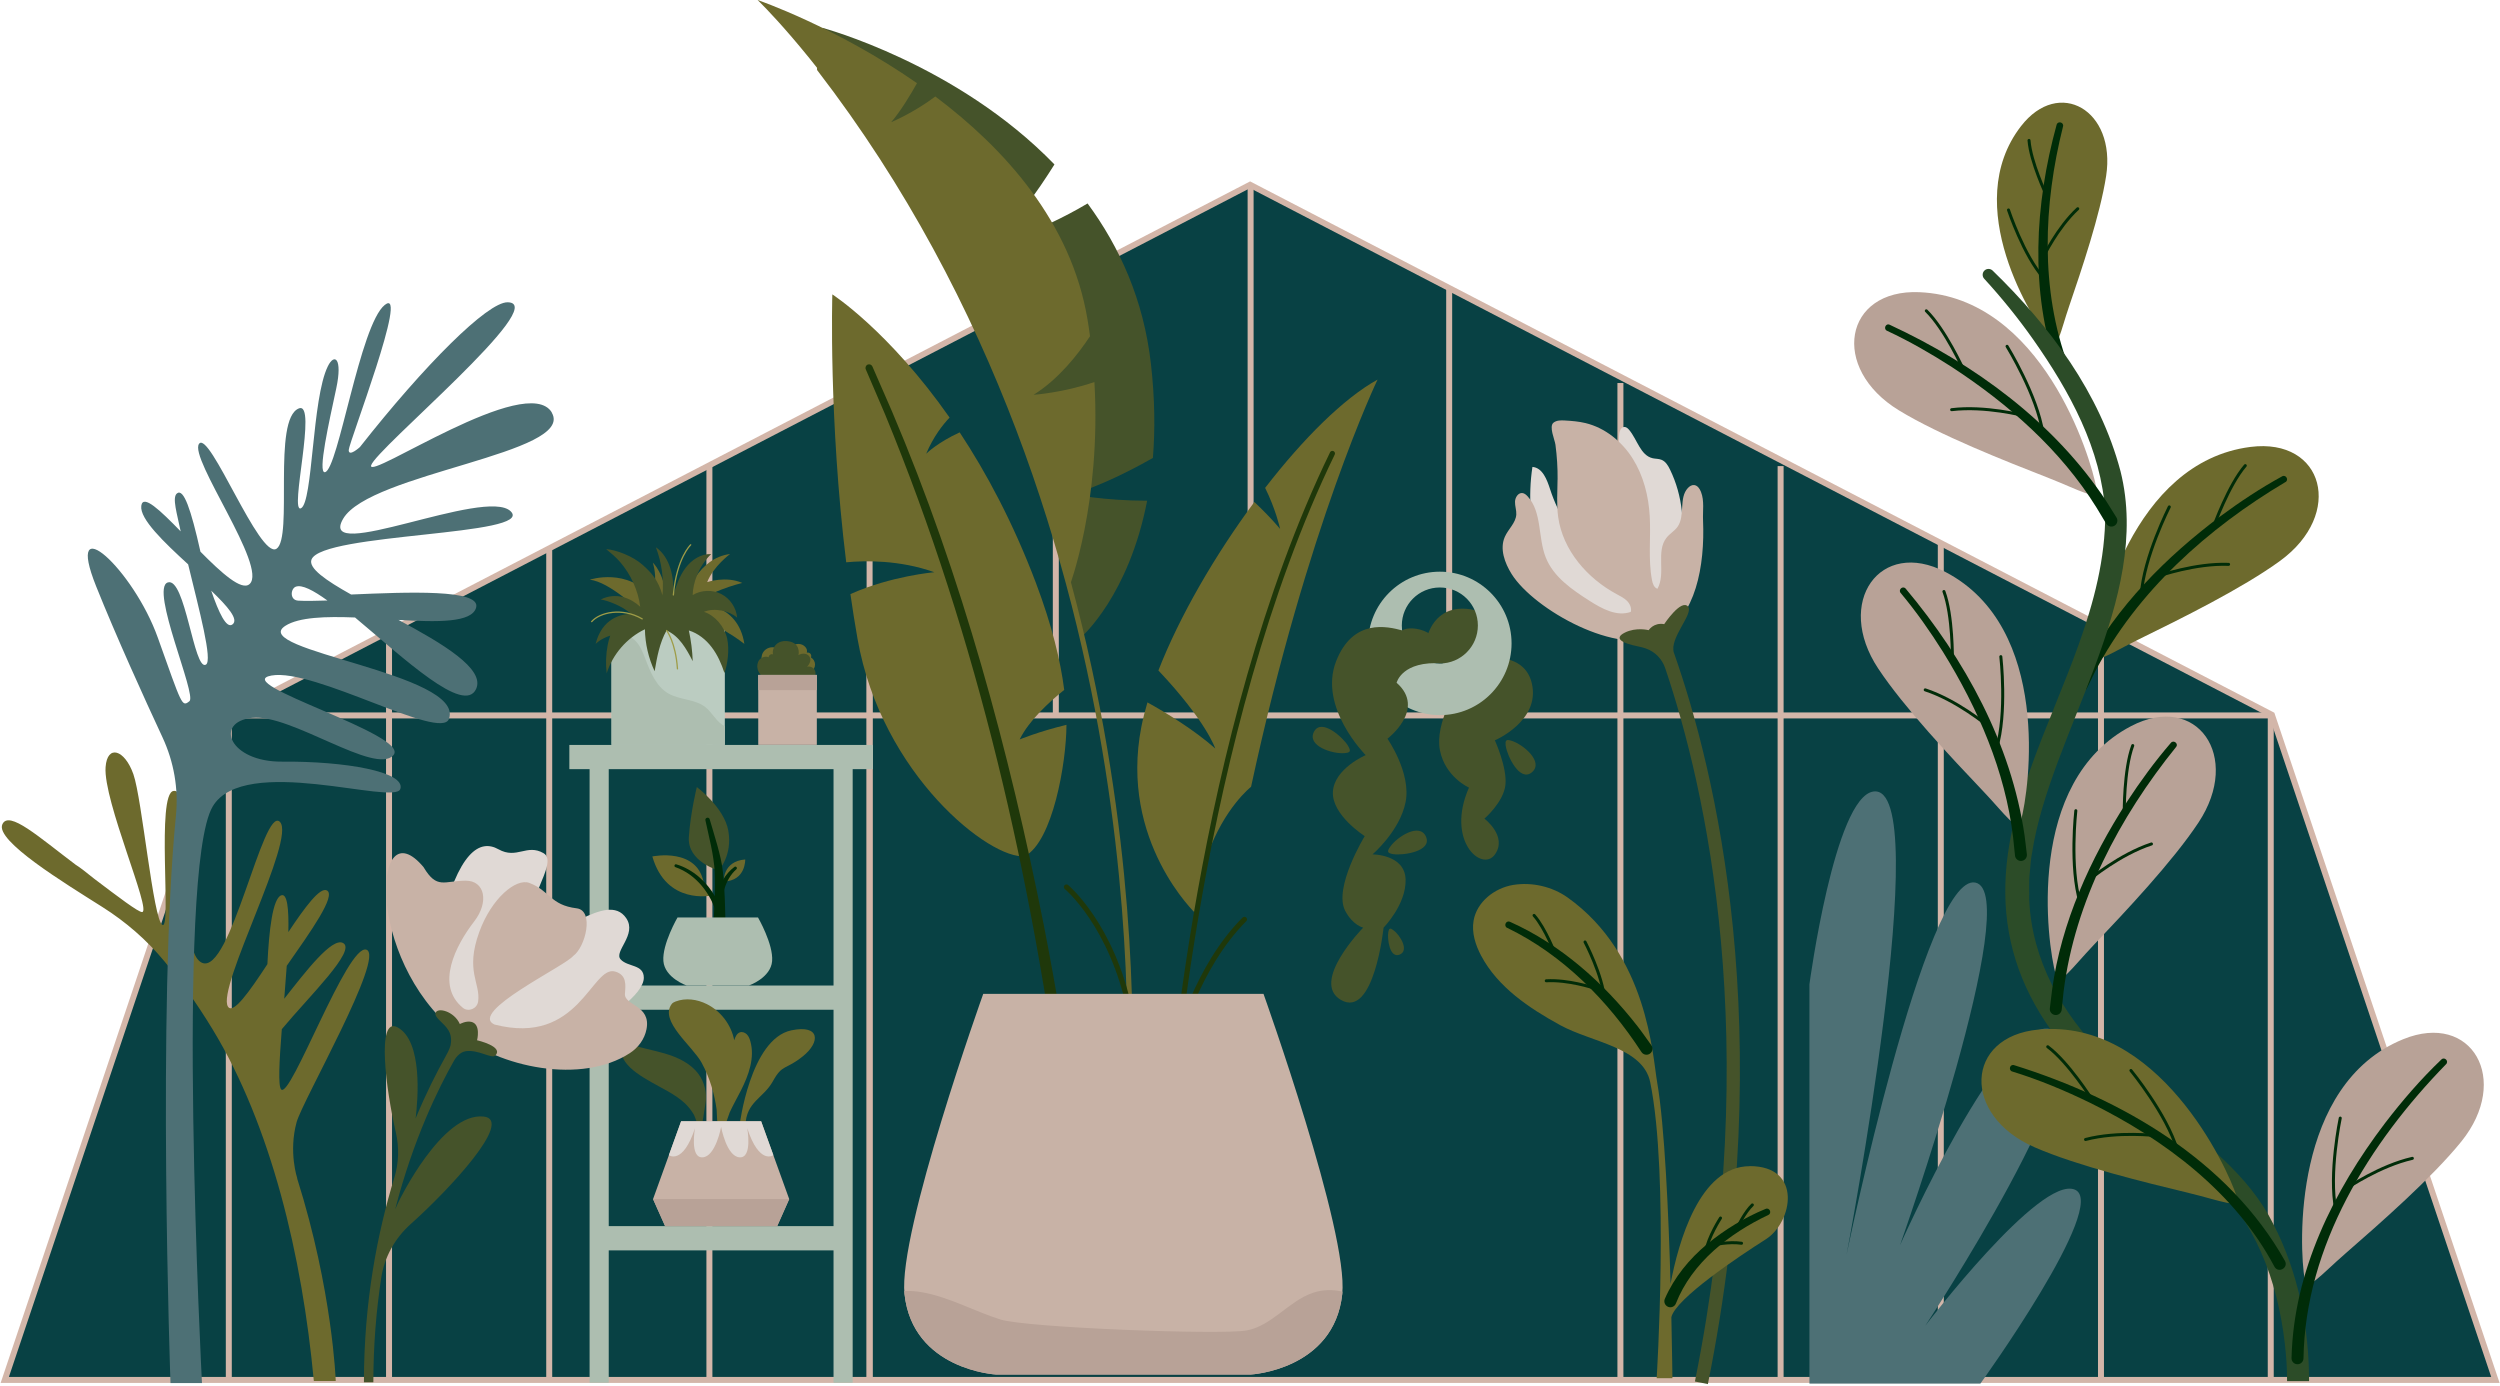 <?xml version="1.0" encoding="UTF-8"?>
<svg xmlns="http://www.w3.org/2000/svg" width="1205" height="668" viewBox="0 0 1205 668" fill="none">
  <path d="M602.551 665.108H1202.79L1095.06 344.549L602.551 89.043L110.041 344.549L2.288 665.108H602.551Z" fill="#084144"></path>
  <path d="M1204.8 666.561H0.304L0.95 664.67L108.864 343.558L109.371 343.281L602.55 87.429L1096.24 343.535L1096.42 344.088L1204.8 666.561ZM4.295 663.678H1200.76L1093.86 345.565L602.527 90.682L111.194 345.565L4.295 663.678Z" fill="#D3B6A9"></path>
  <path d="M1095.31 343.396H110.294V346.28H1095.31V343.396Z" fill="#D3B6A9"></path>
  <path d="M111.724 344.827H108.841V665.385H111.724V344.827Z" fill="#D3B6A9"></path>
  <path d="M188.957 304.779H186.073V665.408H188.957V304.779Z" fill="#D3B6A9"></path>
  <path d="M266.167 264.733H263.283V665.408H266.167V264.733Z" fill="#D3B6A9"></path>
  <path d="M343.376 224.663H340.492V665.385H343.376V224.663Z" fill="#D3B6A9"></path>
  <path d="M420.587 184.616H417.703V665.408H420.587V184.616Z" fill="#D3B6A9"></path>
  <path d="M420.587 304.779H417.703V665.408H420.587V304.779Z" fill="#D3B6A9"></path>
  <path d="M510.345 138.434H507.462V344.85H510.345V138.434Z" fill="#D3B6A9"></path>
  <path d="M604.234 89.344H601.351V344.85H604.234V89.344Z" fill="#D3B6A9"></path>
  <path d="M699.946 138.964H697.062V344.85H699.946V138.964Z" fill="#D3B6A9"></path>
  <path d="M782.483 184.616H779.6V665.408H782.483V184.616Z" fill="#D3B6A9"></path>
  <path d="M859.695 224.663H856.812V665.385H859.695V224.663Z" fill="#D3B6A9"></path>
  <path d="M936.904 261.896H934.021V665.385H936.904V261.896Z" fill="#D3B6A9"></path>
  <path d="M1014.11 302.196H1011.23V665.408H1014.11V302.196Z" fill="#D3B6A9"></path>
  <path d="M1095.94 344.827H1093.06V665.385H1095.94V344.827Z" fill="#D3B6A9"></path>
  <path d="M766.936 292.599C760.523 289.946 753.903 287.086 749.266 281.896C745.737 277.951 743.66 272.945 742.046 267.916C737.64 254.144 736.463 239.357 738.632 225.055C743.522 225.447 745.667 231.214 747.167 235.874C749.151 241.964 751.873 247.8 755.31 253.222C757.963 257.397 761.654 261.688 766.613 261.918C771.181 262.149 775.264 258.643 777.179 254.467C779.07 250.315 779.255 245.586 779.393 241.018C779.716 230.73 780.039 220.441 780.385 210.153C780.455 208.261 781.124 205.724 783.015 205.793C783.892 205.816 784.63 206.485 785.207 207.154C789.174 211.814 790.651 219.519 796.625 220.88C798.01 221.179 799.463 221.087 800.778 221.595C802.831 222.379 804.054 224.455 804.999 226.439C811.043 238.896 812.427 253.36 809.659 266.855C807.768 276.105 801.678 296.013 790.812 298.343C783.246 299.981 773.696 295.367 766.936 292.576V292.599Z" fill="#E0D9D5"></path>
  <path d="M750.74 231.122C750.694 237.166 750.21 243.233 751.04 249.208C753.278 265.194 765.02 278.735 779.207 286.371C780.937 287.317 782.759 288.193 784.167 289.577C785.574 290.961 786.52 293.014 786.035 294.929C779.368 297.328 772.217 293.453 766.242 289.646C757.684 284.202 748.711 278.043 745.02 268.608C741.236 258.966 743.313 246.832 736.3 239.219C735.608 238.481 734.8 237.766 733.808 237.65C731.755 237.42 730.279 239.773 730.233 241.849C730.187 243.925 730.971 245.955 730.856 248.008C730.602 252.068 726.98 255.021 725.342 258.712C722.759 264.502 725.25 271.307 728.618 276.705C739.391 293.868 780.06 316.59 800.338 306.187C817.339 297.467 821.814 272.668 820.868 250.892C820.661 246.232 821.584 241.434 819.876 237.097C819.277 235.574 818.216 233.959 816.578 233.798C815.447 233.683 814.363 234.375 813.579 235.205C809.057 239.98 812.379 248.562 808.573 253.914C807.143 255.92 804.882 257.189 803.336 259.104C797.962 265.725 803.106 276.382 798.884 283.787C797.223 283.257 796.577 281.296 796.254 279.589C794.34 269.462 795.77 259.035 795.17 248.746C794.617 239.034 792.148 229.276 786.958 221.041C781.768 212.806 773.671 206.208 764.212 203.924C760.96 203.14 757.615 202.863 754.293 202.679C752.401 202.563 750.302 202.54 748.803 203.717C746.473 205.562 749.379 211.837 749.725 214.351C750.464 219.911 750.81 225.493 750.764 231.099L750.74 231.122Z" fill="#C8B2A6"></path>
  <path d="M806.844 314.722C804.422 307.663 816.486 295.806 813.649 292.392C810.373 288.447 802.138 300.835 802.138 300.835C797.063 299.935 794.664 303.742 794.664 303.742C794.664 303.742 788.666 302.173 783.176 304.918C777.685 307.663 781.722 310.016 789.635 311.585C790.973 311.839 792.195 312.185 793.28 312.554C797.709 314.099 801.123 317.606 802.622 322.035C822.115 379.66 850.028 501.138 816.948 665.892L823.199 667.138C857.594 495.878 826.59 370.709 806.867 314.745L806.844 314.722Z" fill="#45532A"></path>
  <path d="M872.149 474.402C872.149 474.402 884.283 384.02 903.038 381.505C933.396 377.445 890.027 604.831 890.027 604.831C890.027 604.831 928.113 420.514 952.105 425.405C975.98 430.249 915.795 600.217 915.795 600.217C915.795 600.217 965.715 487.482 989.129 496.271C1015.54 506.167 927.998 638.995 927.998 638.995C927.998 638.995 983.293 566.353 1000.09 573.411C1016.88 580.447 954.55 666.885 954.55 666.885H872.149V474.425V474.402Z" fill="#4D7075"></path>
  <path d="M491.451 356.43C491.451 356.43 500.563 352.623 514.035 349.371C513.989 367.802 507.368 405.635 494.012 412.647C477.564 414.677 424.876 373.616 413.318 307.871C412.05 300.673 410.919 293.476 409.904 286.348C429.466 277.605 450.343 275.806 450.343 275.806C433.526 269.854 416.986 270.154 407.874 271.031C399.362 201.756 401.184 141.894 401.184 141.894C401.184 141.894 428.382 159.379 457.702 201.272C454.426 204.709 449.928 210.407 446.421 218.711C446.86 218.296 451.912 213.313 462.569 208.4C475.349 227.754 488.268 251.745 499.317 280.973C507.045 301.481 511.174 318.436 512.951 332.531C505.569 338.459 495.903 347.387 491.474 356.43H491.451Z" fill="#6D6A2D"></path>
  <path d="M512.626 540.216C497.701 424.044 471.334 308.171 426.581 199.657L417.331 178.088C416.915 177.212 417.308 176.128 418.207 175.735C419.084 175.366 420.099 175.758 420.491 176.635L429.926 198.25C463.744 277.767 486.374 361.874 503.237 446.489C509.235 477.355 514.472 508.312 518.37 539.593C518.578 541.185 517.448 542.615 515.856 542.823C514.241 543.03 512.788 541.854 512.626 540.239V540.216Z" fill="#1F380A"></path>
  <path d="M552.928 241.319C544.116 286.994 521.486 306.764 521.486 306.764C521.486 306.764 483.169 120.21 396.34 13.403C396.34 13.403 461.254 30.704 508.245 79.263C500.517 91.628 488.198 109.46 475.903 119.172C476.826 118.941 500.332 112.32 524.208 98.064C539.641 119.01 551.267 144.547 554.751 175.389C556.665 192.252 556.781 207.339 555.696 220.719C545.062 226.763 530.759 234.029 516.895 238.274C516.895 238.274 532.582 241.365 552.928 241.342V241.319Z" fill="#45532A"></path>
  <path d="M515.466 282.772C466.146 96.149 365.152 0 365.152 0C365.152 0 403.008 12.964 441.993 40.093C438.81 45.768 434.058 53.68 429.536 58.894C429.536 58.894 440.148 54.534 450.828 46.506C484.208 71.581 516.343 107.13 524.163 153.889C524.624 156.634 525.039 159.38 525.385 162.055C519.595 170.845 510.206 182.794 498.188 190.291C498.188 190.291 512.398 189.345 527.508 184.132C530.876 242.241 515.443 282.795 515.443 282.795L515.466 282.772Z" fill="#6D6A2D"></path>
  <path d="M543.54 538.532C543.54 538.532 567.369 257.166 395.025 33.264" stroke="#6D6A2D" stroke-width="2.5" stroke-miterlimit="10" stroke-linecap="round"></path>
  <path d="M664.003 182.956C647.717 191.929 628.155 211.399 609.793 235.159C614.752 245.148 616.852 254.122 617.013 254.929C613.138 250.338 608.593 245.725 604.602 241.965C585.709 267.478 568.569 296.937 558.35 323.165C581.442 347.641 585.755 360.767 585.755 360.767C575.375 351.655 562.203 343.627 553.067 338.552C551.868 342.612 550.876 346.557 550.138 350.317C539.342 405.589 576.574 440.607 576.574 440.607C578.327 430.849 580.104 421.437 581.903 412.348C590.069 389.256 603.011 379.245 603.011 379.245C630.185 253.222 663.98 182.979 663.98 182.979L664.003 182.956Z" fill="#6D6A2D"></path>
  <path d="M563.887 539.893C563.887 539.893 576.759 353.408 642.204 218.573" stroke="#1F380A" stroke-width="2.5" stroke-miterlimit="10" stroke-linecap="round"></path>
  <path d="M514.035 427.55C514.035 427.55 535.996 445.774 544.67 487.55" stroke="#1F380A" stroke-width="2.5" stroke-miterlimit="10" stroke-linecap="round"></path>
  <path d="M567.647 502.36C567.647 502.36 576.575 466.374 599.805 443.144" stroke="#1F380A" stroke-width="2.5" stroke-miterlimit="10" stroke-linecap="round"></path>
  <path d="M609.031 479.038H473.92C473.92 479.038 432.766 594.149 435.972 623.746C439.94 660.356 480.079 662.524 480.079 662.524H602.849C602.849 662.524 642.988 660.356 646.956 623.746C650.162 594.149 609.008 479.038 609.008 479.038H609.031Z" fill="#C8B2A6"></path>
  <path d="M647.073 622.57C647.073 622.962 647.027 623.354 646.98 623.723C643.013 660.356 602.851 662.525 602.851 662.525H480.104C480.104 662.525 439.942 660.356 435.974 623.723C435.928 623.239 435.881 622.755 435.858 622.224C438.811 622.132 441.764 622.385 444.601 622.893C457.681 625.246 469.515 632.005 482.203 635.996C494.867 639.964 588.456 643.493 600.844 641.278C612.955 639.11 621.075 627.184 632.724 623.17C637.315 621.578 642.321 621.44 647.05 622.57H647.073Z" fill="#B8A297"></path>
  <path d="M1008.99 315.183C1010.38 299.22 1027.52 222.656 1084.77 215.413C1120.16 210.937 1130.03 247.708 1099.03 270.315C1080.85 283.58 1051.09 298.274 1031.07 308.078C1016.97 314.999 1008.46 321.227 1008.99 315.183Z" fill="#6D6A2D"></path>
  <path d="M1101.52 232.391C1064.24 254.536 1030.05 285.056 1009.77 323.857L1005.95 331.631C1005.32 333.177 1003.48 333.915 1001.98 333.154C1000.52 332.438 999.947 330.685 1000.69 329.255L1004.81 321.25C1020.29 292.322 1044.05 268.447 1070.14 248.908C1079.69 241.849 1089.55 235.297 1100.02 229.576C1101.82 228.608 1103.43 231.376 1101.52 232.414V232.391Z" fill="#002C08"></path>
  <path d="M1045.6 244.317C1045.6 244.317 1033.22 268.793 1032.13 286.578" stroke="#002C08" stroke-width="1.45" stroke-miterlimit="10" stroke-linecap="round"></path>
  <path d="M1040.34 277.674C1040.34 277.674 1058.15 271.4 1074.18 272.022" stroke="#002C08" stroke-width="1.45" stroke-miterlimit="10" stroke-linecap="round"></path>
  <path d="M1067.01 253.73C1067.01 253.73 1074.14 233.845 1082.23 224.433" stroke="#002C08" stroke-width="1.45" stroke-miterlimit="10" stroke-linecap="round"></path>
  <path d="M988.482 164.847C979.832 154.581 944.537 99.102 974.111 60.831C992.381 37.186 1020.06 53.08 1015.15 84.868C1012.27 103.508 1003.36 129.875 997.341 147.545C993.096 160.002 991.781 168.745 988.482 164.87V164.847Z" fill="#6D6A2D"></path>
  <path d="M994.366 61.016C984.931 98.502 983.27 139.587 996.903 176.22C998.334 179.795 992.936 181.964 991.528 178.319C978.287 140.279 980.755 98.456 991.298 60.093C991.897 58.109 994.989 58.963 994.366 61.016Z" fill="#002C08"></path>
  <path d="M968.089 101.201C968.089 101.201 975.286 123.023 985.206 134.212" stroke="#002C08" stroke-width="1.45" stroke-miterlimit="10" stroke-linecap="round"></path>
  <path d="M984.793 124.038C984.793 124.038 991.598 109.759 1001.47 100.601" stroke="#002C08" stroke-width="1.45" stroke-miterlimit="10" stroke-linecap="round"></path>
  <path d="M986.36 94.05C986.36 94.05 978.771 78.064 977.986 67.683" stroke="#002C08" stroke-width="1.45" stroke-miterlimit="10" stroke-linecap="round"></path>
  <path d="M1112.98 665.708H1102.37C1102.42 659.825 1101.98 653.504 1101.26 647.391C1097.78 617.333 1086.87 587.413 1063.59 567.044C1045.07 550.112 1023.96 535.463 1006.15 517.239C963.269 473.848 957.294 427.895 978.24 371.885C992.497 331.031 1014.85 291.423 1014.73 247.316C1013 216.589 997.41 188.376 979.947 163.555C972.773 153.381 964.838 143.577 956.487 134.465C955.333 133.335 955.356 131.443 956.556 130.359C957.663 129.344 959.347 129.39 960.432 130.405C987.929 157.072 1012.17 189.507 1022.09 227.154C1037.6 288.908 988.229 353.823 979.44 411.171C978.863 413.662 978.702 417.607 978.402 420.144C977.825 424.504 978.171 429.233 978.079 433.593C979.278 462.66 993.996 488.865 1014.46 509.096C1023.09 517.885 1032.52 525.982 1042.23 533.941C1061.93 550.135 1083.92 566.26 1095.7 589.905C1107.84 613.435 1112.89 639.41 1112.98 665.708Z" fill="#2C4C28"></path>
  <path d="M1110.88 616.826C1108.12 601.047 1104.93 522.661 1158.38 500.884C1191.42 487.435 1210.45 520.423 1186.32 550.274C1172.15 567.783 1147.19 589.628 1130.4 604.277C1118.54 614.588 1111.94 622.824 1110.88 616.849V616.826Z" fill="#B8A297"></path>
  <path d="M1178.96 512.995C1142.05 550.851 1111.18 600.471 1110.28 654.681C1110.28 656.296 1108.97 657.588 1107.38 657.565C1105.76 657.565 1104.47 656.227 1104.52 654.612C1105.49 612.905 1124.77 573.988 1149.57 541.369C1157.9 530.504 1166.83 520.146 1176.79 510.642C1178.29 509.235 1180.55 511.496 1178.96 512.995Z" fill="#002C08"></path>
  <path d="M1128 538.924C1128 538.924 1122.35 565.752 1125.88 583.238" stroke="#002C08" stroke-width="1.45" stroke-miterlimit="10" stroke-linecap="round"></path>
  <path d="M1131.53 572.511C1131.53 572.511 1147.12 561.877 1162.76 558.324" stroke="#002C08" stroke-width="1.45" stroke-miterlimit="10" stroke-linecap="round"></path>
  <path d="M1078.24 577.172C1073.42 561.9 1040.04 490.873 982.578 496.248C947.075 499.569 945.414 537.609 980.594 552.95C1001.22 561.946 1033.47 569.813 1055.13 575.049C1070.4 578.74 1080.06 582.985 1078.24 577.195V577.172Z" fill="#6D6A2D"></path>
  <path d="M970.789 513.41C1022.58 529.581 1074.09 559.247 1101.36 607.783C1103.13 611.151 1098.13 613.919 1096.26 610.505C1077.27 574.68 1043.29 549.212 1007.44 531.565C995.334 525.66 982.762 520.423 969.936 516.478C967.952 515.948 968.667 512.81 970.789 513.387V513.41Z" fill="#002C08"></path>
  <path d="M1027.1 515.971C1027.1 515.971 1044.49 537.171 1049.43 554.311" stroke="#002C08" stroke-width="1.45" stroke-miterlimit="10" stroke-linecap="round"></path>
  <path d="M1039.49 547.39C1039.49 547.39 1020.76 545.152 1005.23 549.235" stroke="#002C08" stroke-width="1.45" stroke-miterlimit="10" stroke-linecap="round"></path>
  <path d="M1008.25 529.812C1008.25 529.812 996.971 511.957 987.006 504.529" stroke="#002C08" stroke-width="1.45" stroke-miterlimit="10" stroke-linecap="round"></path>
  <path d="M990.884 469.926C986.64 454.493 976.028 376.73 1027.17 349.994C1058.77 333.477 1080.85 364.504 1059.65 396.5C1047.22 415.277 1024.45 439.384 1009.11 455.555C998.289 466.95 992.499 475.763 990.884 469.903V469.926Z" fill="#B8A297"></path>
  <path d="M1048.81 360.121C1021.56 393.87 1000.13 434.378 994.667 477.793L993.767 486.42C993.721 488.081 992.267 489.419 990.583 489.235C988.992 489.073 987.815 487.62 988.023 486.028L989.107 477.101C993.536 444.597 1007.52 413.939 1025.14 386.534C1031.65 376.592 1038.59 367.041 1046.41 357.998C1047.77 356.476 1050.24 358.506 1048.81 360.121Z" fill="#002C08"></path>
  <path d="M1000.55 390.756C1000.55 390.756 997.457 418 1002.65 435.07" stroke="#002C08" stroke-width="1.45" stroke-miterlimit="10" stroke-linecap="round"></path>
  <path d="M1007.24 423.858C1007.24 423.858 1021.75 411.793 1037 406.788" stroke="#002C08" stroke-width="1.45" stroke-miterlimit="10" stroke-linecap="round"></path>
  <path d="M1023.89 392.116C1023.89 392.116 1023.64 370.986 1027.98 359.359" stroke="#002C08" stroke-width="1.45" stroke-miterlimit="10" stroke-linecap="round"></path>
  <path d="M974.063 395.669C978.308 380.236 988.919 302.473 937.777 275.737C906.173 259.22 884.096 290.247 905.296 322.242C917.73 341.02 940.499 365.127 955.839 381.298C966.658 392.693 972.448 401.506 974.063 395.646V395.669Z" fill="#B8A297"></path>
  <path d="M918.539 283.719C947.029 317.698 969.451 358.529 975.864 402.821L976.949 411.748C977.133 413.34 976.026 414.77 974.434 414.955C972.75 415.162 971.251 413.847 971.205 412.14L970.305 403.513C966.522 371.632 953.373 341.459 936.579 314.307C930.373 304.411 923.591 294.745 916.14 285.841C914.779 284.341 917.063 282.081 918.539 283.719Z" fill="#002C08"></path>
  <path d="M964.4 316.498C964.4 316.498 967.491 343.742 962.301 360.813" stroke="#002C08" stroke-width="1.45" stroke-miterlimit="10" stroke-linecap="round"></path>
  <path d="M957.711 349.579C957.711 349.579 943.201 337.514 927.953 332.508" stroke="#002C08" stroke-width="1.45" stroke-miterlimit="10" stroke-linecap="round"></path>
  <path d="M941.052 317.86C941.052 317.86 941.306 296.729 936.969 285.103" stroke="#002C08" stroke-width="1.45" stroke-miterlimit="10" stroke-linecap="round"></path>
  <path d="M1010.56 235.806C1007.82 219.727 983.939 143.371 925.161 140.833C888.851 139.264 881.908 177.443 915.311 197.812C934.896 209.761 966.361 222.149 987.515 230.431C1002.42 236.267 1011.6 241.896 1010.56 235.806Z" fill="#B8A297"></path>
  <path d="M910.859 156.543C951.805 175.551 990.237 203.58 1015.27 241.642L1020.13 249.416C1020.99 250.777 1020.57 252.554 1019.21 253.384C1017.76 254.284 1015.87 253.73 1015.08 252.231L1010.51 244.641C993.236 216.844 968.023 194.698 940.756 176.889C930.744 170.453 920.317 164.456 909.567 159.45C907.699 158.665 908.806 155.643 910.836 156.52L910.859 156.543Z" fill="#002C08"></path>
  <path d="M967.398 166.923C967.398 166.923 982.047 190.73 984.631 208.723" stroke="#002C08" stroke-width="1.45" stroke-miterlimit="10" stroke-linecap="round"></path>
  <path d="M975.544 200.349C975.544 200.349 956.928 195.482 940.688 197.466" stroke="#002C08" stroke-width="1.45" stroke-miterlimit="10" stroke-linecap="round"></path>
  <path d="M946.431 178.273C946.431 178.273 937.526 158.665 928.483 149.806" stroke="#002C08" stroke-width="1.45" stroke-miterlimit="10" stroke-linecap="round"></path>
  <path d="M143.282 567.967C143.282 567.967 139.014 555.349 142.959 540.908C145.796 530.504 185.797 460.93 176.615 457.747C167.48 454.586 139.983 530.135 135.508 525.083C133.962 523.33 134.654 511.127 135.831 496.063C148.818 480.423 172.163 457.931 165.289 454.494C159.937 451.818 147.411 468.15 137.007 481.392C137.445 476.063 137.861 470.665 138.207 465.521C149.81 448.934 162.152 431.633 157.561 429.188C154.262 427.412 146.949 437.285 138.991 449.257C139.245 437.977 138.46 430.411 135.508 431.564C131.448 433.156 129.671 448.219 128.887 464.736C120.167 478.047 112.347 489.097 109.879 485.198C104.227 476.271 142.936 404.159 134.908 396.131C126.857 388.08 111.078 470.319 97.329 464.044C83.604 457.793 95.415 379.591 83.65 381.229C75.23 382.405 82.75 448.266 78.298 445.82C73.823 443.375 68.494 385.104 64.295 373.178C60.097 361.252 51.7 358.668 50.893 369.741C49.693 385.842 73.246 439.315 68.494 439.615C66.741 439.73 56.96 432.302 45.356 423.513C41.089 420.03 38.205 417.861 36.59 416.892C18.851 403.559 4.248 390.318 1.134 397.33C-2.395 405.266 31.262 425.728 49.37 437.193C60.581 444.275 70.685 453.018 79.151 463.237C86.903 472.603 94.723 483.353 102.566 496.294C130.617 542.5 145.658 605.292 151.263 665.639H161.829C161.829 665.639 160.329 622.086 143.212 567.967V568.014L143.282 567.967Z" fill="#6D6A2D"></path>
  <path d="M266.005 198.85C254.148 179.057 176.823 232.045 178.876 224.317C180.929 216.589 266.005 145.954 244.667 145.7C234.978 145.585 204.828 175.666 173.478 215.482C173.478 215.482 168.08 220.442 168.08 216.958C168.08 213.475 197.469 137.418 185.473 146.969C173.478 156.519 163.051 226.232 156.661 227.593C152.924 228.377 158.691 203.048 162.082 187.177C165.173 172.667 161.228 170.037 158.022 176.542C150.294 192.206 150.871 242.287 145.057 244.986C139.267 247.685 153.085 193.359 144.089 196.843C131.124 201.872 141.39 259.289 133.269 264.502C125.149 269.716 100.974 207.085 95.945 213.913C90.916 220.742 129.209 273.384 120.305 281.504C116.499 284.987 106.718 276.129 96.614 265.909C92.023 245.402 88.54 235.298 85.31 237.812C82.819 239.773 85.379 247.685 87.087 256.128C77.19 245.955 68.862 237.974 68.101 243.81C67.271 250.131 79.013 261.319 90.685 272.023C96.014 294.122 102.658 318.552 99.221 320.374C93.43 323.465 89.301 277.905 80.858 280.742C72.161 283.649 94.976 335.069 91.308 337.975C87.64 340.882 87.825 340.305 76.06 307.34C64.295 274.376 30.846 243.879 46.325 282.565C56.013 306.764 69.555 336.545 78.344 355.438C83.811 367.203 86.095 380.19 84.803 393.109C75.737 484.321 82.173 666.654 82.173 666.654H97.352C97.352 666.654 84.457 419.453 102.496 388.772C117.606 363.074 190.41 388.518 192.97 380.26C195.531 372.001 166.419 366.857 135.992 367.111C110.593 367.318 103.004 348.033 121.551 345.98C140.121 343.927 180.837 373.823 189.602 364.019C198.368 354.215 110.201 329.324 130.824 325.61C151.447 321.896 212.579 357.353 216.408 346.487C224.136 324.572 118.967 313.5 137.537 301.642C144.112 297.444 157.007 297.075 171.125 297.629C194.585 317.237 223.698 344.734 229.488 332.07C233.917 322.404 213.386 310.224 192.094 298.805C210.918 299.889 227.458 300.189 229.488 292.876C232.002 283.857 196.431 285.402 169.233 286.556C157.099 279.774 148.495 273.822 150.156 269.67C155.3 256.774 258.162 258.32 246.166 246.463C234.148 234.606 152.485 272.23 165.381 250.061C178.276 227.893 277.77 218.619 265.913 198.827L266.005 198.85ZM112.047 300.973C109.14 303.165 105.472 295.391 101.804 284.71C109.786 292.346 115.207 298.62 112.047 300.973ZM157.814 289.439C151.932 289.647 146.972 289.716 143.696 289.508C139.544 289.232 140.052 283.764 142.543 282.796C145.519 281.665 150.986 284.503 157.814 289.439Z" fill="#4D7075"></path>
  <path d="M274.425 359.06V370.732H284.183V666.469H293.41V602.685H401.762V666.469H410.99V370.732H420.748V359.06H274.425ZM293.41 590.99V486.697H401.762V590.99H293.41ZM401.762 475.025H293.41V370.732H401.762V475.025Z" fill="#ADBEB0"></path>
  <path d="M329.994 531.681C327.572 529.42 324.757 527.644 321.874 525.983C316.845 523.123 311.608 520.585 306.925 517.194C304.619 515.51 302.45 513.595 300.951 511.173C299.451 508.751 298.69 505.775 299.405 503.007C299.451 502.776 299.544 502.546 299.705 502.384C300.12 501.923 300.882 502.153 301.435 502.384C307.479 504.945 314.054 505.913 320.351 507.759C326.649 509.604 332.993 512.534 336.822 517.886C339.59 521.762 340.79 526.721 340.098 531.427C339.106 538.186 338.46 542.154 338.691 538.924C338.644 539.755 339.267 544.53 337.214 543.7C336.499 543.423 335.069 538.371 334.538 537.425C333.316 535.303 331.793 533.365 330.017 531.681H329.994Z" fill="#45532A"></path>
  <path d="M338.23 512.303C333.755 504.091 317.584 492.095 323.79 483.906C324.228 483.329 324.92 483.006 325.612 482.729C330.456 480.861 336.039 481.645 340.676 483.975C347.435 487.343 352.464 493.964 353.894 501.392C354.401 499.823 355.14 498.047 356.708 497.562C357.862 497.216 359.13 497.724 359.984 498.577C360.814 499.431 361.299 500.584 361.622 501.738C363.952 509.696 360.884 518.186 357.146 525.567C355.37 529.051 353.456 532.442 351.795 535.994C351.01 537.655 349.626 544.138 347.55 543.815C345.128 543.445 345.682 536.733 345.428 534.887C344.897 531.173 344.136 527.482 343.029 523.884C341.829 519.893 340.237 515.994 338.23 512.326V512.303Z" fill="#6D6A2D"></path>
  <path d="M356.453 542.5C356.453 542.5 361.597 500.746 381.459 496.617C395.346 493.734 395.508 502.292 386.996 509.12C378.483 515.949 377.192 512.719 372.555 521.116C367.918 529.49 359.66 530.92 359.291 542.523H356.453V542.5Z" fill="#6D6A2D"></path>
  <path d="M366.856 540.447H328.309L314.768 577.956L320.581 590.99H374.607L380.397 577.956L366.856 540.447Z" fill="#C8B2A6"></path>
  <path d="M380.397 577.956L374.607 590.99H320.581L314.768 577.956H380.397Z" fill="#B8A297"></path>
  <path d="M366.86 540.447H328.289L322.384 556.803C322.384 556.803 329.12 561.693 334.979 543.815C334.979 543.815 332.349 558.21 338.647 557.841C344.968 557.472 347.574 543.169 347.574 543.169C347.574 543.169 350.181 557.472 356.502 557.841C362.823 558.21 360.17 543.815 360.17 543.815C366.029 561.716 372.765 556.803 372.765 556.803L366.86 540.447Z" fill="#E0D9D5"></path>
  <path d="M342.936 431.61C342.936 431.61 321.206 436.409 314.424 412.81C314.424 412.81 336.939 408.081 339.361 426.604L342.936 431.61Z" fill="#6D6A2D"></path>
  <path d="M335.876 379.337C335.876 379.337 332.808 391.656 332.024 403.513C331.239 415.37 346.395 419.569 346.395 419.569C346.395 419.569 353.2 412.325 351.032 400.33C349.025 389.165 335.853 379.337 335.853 379.337H335.876Z" fill="#45532A"></path>
  <path d="M348.819 424.874C348.819 424.874 348.312 415.093 359.2 414.262C359.2 414.262 359.546 424.597 348.819 424.874Z" fill="#6D6A2D"></path>
  <path d="M343.928 445.613C344.297 437.124 344.851 428.588 344.482 420.284C344.066 412.025 341.783 403.744 340.006 395.393C339.73 394.101 341.667 393.571 342.06 394.863C344.182 402.267 347.573 412.279 348.403 419.915C349.418 428.612 349.464 437.147 349.695 445.705C349.741 447.297 348.473 448.635 346.881 448.658C345.197 448.704 343.813 447.274 343.928 445.613Z" fill="#002C08"></path>
  <path d="M345.542 440.861C342.705 430.849 335.577 421.437 325.519 417.954C324.688 417.631 325.173 416.293 326.026 416.616C334.123 419.061 340.721 425.128 344.873 432.395C346.28 434.84 347.457 437.331 348.356 440.123C348.61 440.884 348.172 441.691 347.434 441.945C346.626 442.199 345.75 441.691 345.588 440.884L345.542 440.861Z" fill="#002C08"></path>
  <path d="M345.497 431.795C346.743 426.351 349.488 421.183 354.01 417.838C354.333 417.608 354.794 417.677 355.025 418C355.255 418.3 355.209 418.738 354.932 418.992C352.072 421.506 350.203 424.967 349.119 428.611C348.773 429.834 348.473 431.126 348.335 432.302C348.081 434.263 345.105 433.779 345.497 431.841V431.795Z" fill="#002C08"></path>
  <path d="M365.359 442.222H326.558C326.558 442.222 319.107 455.117 319.753 463.237C320.398 471.357 330.964 475.025 330.964 475.025H360.953C360.953 475.025 371.518 471.357 372.164 463.237C372.81 455.117 365.359 442.222 365.359 442.222Z" fill="#ADBEB0"></path>
  <path d="M349.373 302.312H294.747V359.037H349.373V302.312Z" fill="#BBCCC1"></path>
  <path d="M349.373 350.017V359.037H294.747V302.289H295.485C297.354 303.234 299.222 304.203 301.068 305.241C302.913 306.279 304.759 307.364 306.258 308.863C308.611 311.216 309.857 314.423 311.033 317.514C313.479 323.904 316.247 330.847 322.152 334.261C327.712 337.445 335.024 336.891 340.053 340.882C343.006 343.235 344.736 346.857 347.781 349.071C348.289 349.44 348.819 349.763 349.35 350.017H349.373Z" fill="#ADBEB0"></path>
  <path d="M307.874 294.169C307.874 294.169 293.964 280.558 284.298 279.405C284.298 279.405 302.568 273.315 314.656 288.309C314.656 288.309 317.263 279.52 314.656 271.192C314.656 271.192 320.561 276.406 321.53 290.431L307.897 294.192L307.874 294.169Z" fill="#6D6A2D"></path>
  <path d="M335.715 290.777C335.715 290.777 355.693 290.062 358.784 310.362C358.784 310.362 344.135 298.643 330.571 296.821C317.007 295.022 325.911 290.385 335.692 290.754L335.715 290.777Z" fill="#6D6A2D"></path>
  <path d="M330.711 287.04C330.711 287.04 336.409 268.954 351.888 267.04C351.888 267.04 343.86 272.945 340.861 280.581C340.861 280.581 349.858 277.49 357.77 280.973C357.77 280.973 338.531 285.61 333.894 293.153C329.258 300.696 328.104 291.792 330.711 287.063V287.04Z" fill="#6D6A2D"></path>
  <path d="M339.293 294.906C344.391 292.784 351.657 294.468 355.302 297.721C354.91 292.946 351.888 288.47 347.62 286.302C343.353 284.133 337.955 284.341 333.872 286.832C333.987 280.996 336.709 272.922 342.776 267.063C337.955 266.855 333.41 269.785 330.504 273.637C327.574 277.49 326.005 282.15 324.552 286.763C324.944 278.482 323.168 268.678 316.132 263.787C318.923 271.123 320.031 279.105 319.315 286.925C317.216 279.427 313.825 275.944 309.927 272.415C305.128 268.055 296.962 265.01 292.164 264.664C294.517 266.601 296.87 268.562 298.854 270.846C304.067 276.867 307.62 284.71 308.589 292.461C304.183 288.332 296.962 285.241 289.534 288.955C292.556 289.301 300.607 292.346 304.067 295.898C299.43 296.014 290.226 297.882 287.089 310.362C287.089 310.362 289.373 307.894 294.125 306.371C293.594 307.848 293.202 309.393 292.902 310.939C292.049 315.414 291.887 320.005 292.418 324.526C295.324 315.345 302.153 307.456 310.849 303.303C310.965 310.27 312.579 317.214 315.532 323.534C316.686 316.775 317.908 309.855 321.276 303.88C327.366 306.51 330.873 312.784 333.895 318.69C333.71 313.707 333.087 308.747 332.026 303.88C336.455 305.241 340.262 308.286 343.053 311.977C345.867 315.668 347.759 319.982 349.189 324.388C350.665 320.235 351.703 313.177 350.458 307.64C349.212 302.104 344.645 296.59 339.247 294.883L339.293 294.906Z" fill="#45532A"></path>
  <path d="M285.197 299.612C288.98 295.252 299.707 292.599 309.534 298.297" stroke="#9E9C47" stroke-width="0.63" stroke-linecap="round" stroke-linejoin="round"></path>
  <path d="M332.903 262.611C332.903 262.611 326.191 268.816 324.553 286.763" stroke="#9E9C47" stroke-width="0.63" stroke-linecap="round" stroke-linejoin="round"></path>
  <path d="M321.321 303.903C321.321 303.903 325.681 309.578 326.535 322.381" stroke="#9E9C47" stroke-width="0.63" stroke-linecap="round" stroke-linejoin="round"></path>
  <path d="M374.771 312.531C372.51 311.493 370.157 312.001 368.658 313.408C365.821 316.107 367.389 320.467 368.104 321.828C370.688 319.313 373.318 316.891 376.04 314.515" fill="#6D6A2D"></path>
  <path d="M381.324 312.439C382.477 309.878 385.845 309.971 387.506 311.239C389.236 312.577 389.052 313.985 388.89 314.584C389.49 314.4 390.205 314.607 390.62 315.092C391.035 315.576 391.151 316.291 390.874 316.868C392.05 317.56 392.835 318.898 392.858 320.259C392.858 321.62 392.143 322.981 390.966 323.696C387.391 323.097 383.746 322.727 380.124 322.612" fill="#6D6A2D"></path>
  <path d="M367.737 326.441C366.722 325.518 363.908 322.773 365.5 318.852C366.053 317.491 368.222 315.922 370.506 316.775C370.483 315.784 371.705 314.999 372.582 315.438C371.913 312.692 374.15 308.286 379.848 309.071C385.662 309.855 385.131 314.699 384.854 315.784C386.215 314.884 388.614 314.63 389.952 316.199C391.498 318.021 389.975 320.466 388.983 321.366C390.275 321.043 391.752 321.574 392.513 322.681C393.274 323.765 393.297 325.334 392.559 326.464H367.737V326.441Z" fill="#45532A"></path>
  <path d="M393.712 325.31H365.477V359.036H393.712V325.31Z" fill="#C8B2A6"></path>
  <path d="M393.712 325.31H365.477V332.646H393.712V325.31Z" fill="#B8A297"></path>
  <path d="M225.932 490.85C225.932 490.85 203.072 484.09 211.976 447.089C220.88 410.064 231.353 404.366 240.258 409.349C249.162 414.332 253.822 406.558 261.965 411.217C270.108 415.877 249.577 438 258.482 447.089C267.386 456.178 292.369 428.426 301.873 442.614C307.202 450.572 295.668 458.623 299.151 462.429C302.635 466.236 310.317 464.69 310.317 471.288C310.317 487.089 241.757 523.145 225.909 490.85H225.932Z" fill="#E0D9D5"></path>
  <path d="M204.202 418.046C210.615 428.727 213.983 424.574 224.341 424.482C233.73 424.39 235.829 434.724 228.562 444.136C219.612 455.717 209.738 474.886 223.141 485.798C223.141 485.798 223.187 485.821 223.187 485.844C225.933 487.897 229.969 486.144 230.454 482.753C231.723 473.779 224.064 468.22 231.031 449.165C236.982 432.833 248.77 423.19 255.137 425.566C265.08 429.303 265.172 436.247 277.975 437.815C286.51 438.854 282.242 456.478 276.314 460.745C272.323 465.705 225.725 487.805 238.274 493.802C279.382 504.46 285.172 464.852 296.591 468.312C302.15 469.996 301.551 474.725 301.228 478.9C300.674 484.76 313.938 484.298 311.609 496.109C310.686 500.861 307.664 504.945 303.604 507.597C280.466 522.638 240.996 514.956 219.473 497.309C175.69 461.461 179.75 388.703 204.225 418.046H204.202Z" fill="#C8B2A6"></path>
  <path d="M229.947 501.392C229.947 501.392 231.954 493.641 227.156 492.534C224.595 491.934 221.642 493.595 221.642 493.595C218.92 487.39 210.754 485.314 209.923 488.313C209.324 490.55 214.145 493.088 216.267 496.802C217.674 499.27 217.559 501.923 217.167 503.861C216.821 505.522 215.137 508.613 214.514 509.697C210.546 516.779 205.471 526.675 200.327 539.086C201.457 529.882 203.81 501.831 191.63 495.187C181.203 489.489 186.14 525.683 190.777 545.753C192.461 552.996 192.253 560.563 190.062 567.668C181.895 594.266 175.413 627.576 175.413 666.262H179.958C179.958 648.269 181.388 631.452 183.741 615.973C185.263 605.938 190.361 596.78 197.928 590.021C216.521 573.435 247.825 539.824 233.199 538.186C212.968 535.926 192.138 579.225 192.138 579.225C192.138 579.225 191.423 580.701 190.477 582.87C199.174 549.19 211.284 524.53 218.92 511.104C219.105 510.758 221.181 507.159 224.503 506.675C230.662 505.798 237.006 510.504 238.713 508.774C243.05 504.414 229.901 501.392 229.901 501.392H229.947Z" fill="#45532A"></path>
  <path d="M687.764 307.617C687.764 307.617 690.763 291.123 708.479 293.637C725.619 296.082 720.521 317.19 720.521 317.19C720.521 317.19 735.423 315.898 738.422 329.716C742.297 347.594 720.521 356.844 720.521 356.844C720.521 356.844 726.496 369.947 725.619 378.298C724.719 386.649 715.492 394.584 715.492 394.584C715.492 394.584 726.772 403.097 720.544 411.863C714.315 420.606 696.714 405.265 708.041 379.636C708.041 379.636 696.576 374.561 694.038 361.597C691.501 348.609 702.689 331.192 702.689 331.192L687.787 307.64L687.764 307.617Z" fill="#45532A"></path>
  <path d="M694.017 275.552C674.916 275.552 659.438 291.031 659.438 310.108C659.438 329.186 674.916 344.688 694.017 344.688C713.118 344.688 728.574 329.209 728.574 310.108C728.574 291.008 713.095 275.552 694.017 275.552ZM694.017 319.797C683.89 319.797 675.678 311.608 675.678 301.481C675.678 291.354 683.89 283.165 694.017 283.165C704.144 283.165 712.333 291.377 712.333 301.481C712.333 311.585 704.121 319.797 694.017 319.797Z" fill="#ADBEB0"></path>
  <path d="M675.838 303.857C668.802 301.942 652.147 297.951 644.027 318.667C635.284 340.951 658.26 363.973 658.26 363.973C658.26 363.973 643.058 370.455 642.458 381.666C641.859 392.878 657.799 403.005 657.799 403.005C657.799 403.005 642.551 428.034 648.41 439.06C652.124 446.073 657.061 447.111 657.061 447.111C657.061 447.111 631.386 473.317 646.334 481.968C662.274 491.195 666.888 447.111 666.888 447.111C666.888 447.111 677.868 435.969 677.499 423.858C677.107 411.747 661.536 411.817 661.536 411.817C661.536 411.817 674.708 400.605 677.499 386.603C680.29 372.6 668.756 356.06 668.756 356.06C668.756 356.06 687.603 341.758 673.162 329.093C673.162 329.093 675.677 318.297 695.354 319.774C697.061 303.972 680.383 300.996 675.838 303.834V303.857Z" fill="#45532A"></path>
  <path d="M649.771 359.498C647.533 355.669 636.968 345.911 633.369 352.647C629.724 359.452 642.158 363.512 648.041 363.004C650.717 362.774 651.386 362.289 649.748 359.498H649.771Z" fill="#45532A"></path>
  <path d="M671.662 411.702C676.045 412.417 690.278 410.433 687.372 403.397C684.419 396.269 673.415 403.282 670.047 408.172C668.525 410.387 668.479 411.194 671.662 411.725V411.702Z" fill="#45532A"></path>
  <path d="M725.805 359.682C726.405 364.088 732.449 377.122 738.331 372.278C744.283 367.364 734.363 358.898 728.712 357.099C726.151 356.291 725.344 356.476 725.782 359.682H725.805Z" fill="#45532A"></path>
  <path d="M669.148 449.373C668.618 452.348 669.748 462.037 674.569 460.145C679.46 458.231 674.823 450.664 671.57 448.311C670.094 447.25 669.54 447.204 669.148 449.373Z" fill="#45532A"></path>
  <path d="M843.361 562.108C819.186 562.108 808.989 598.717 805.206 618.81C804.26 585.245 802.369 542.453 798.747 521.646C796.509 508.843 794.272 460.122 755.563 432.578C748.112 427.296 738.4 425.081 729.38 426.535C720.361 428.011 711.848 434.701 710.28 443.697C709.265 449.511 711.156 455.462 713.925 460.676C721.975 475.832 737.016 485.913 752.057 494.148C767.12 502.407 791.965 504.806 795.402 521.623C804.629 566.814 798.516 664.301 798.516 664.301H806.106C806.106 664.301 805.99 653.043 805.598 634.888C807.674 625.938 837.963 605.684 851.089 597.356C864.1 589.098 868.967 562.061 843.361 562.061V562.108Z" fill="#6D6A2D"></path>
  <path d="M727.788 444.297C752.286 455.255 772.794 473.548 789.196 494.54C791.549 497.539 793.694 500.723 795.932 503.791C796.878 505.083 796.601 506.882 795.309 507.828C793.948 508.843 791.987 508.428 791.11 506.974C775.032 482.291 753.278 460.215 726.565 447.273C724.604 446.512 725.758 443.467 727.765 444.297H727.788Z" fill="#002C08"></path>
  <path d="M763.983 454.032C763.983 454.032 772.473 470.134 773.395 481.945" stroke="#002C08" stroke-width="1.45" stroke-miterlimit="10" stroke-linecap="round"></path>
  <path d="M767.834 476.109C767.834 476.109 755.93 472.141 745.296 472.741" stroke="#002C08" stroke-width="1.45" stroke-miterlimit="10" stroke-linecap="round"></path>
  <path d="M749.864 460.515C749.864 460.515 744.904 447.389 739.414 441.229" stroke="#002C08" stroke-width="1.45" stroke-miterlimit="10" stroke-linecap="round"></path>
  <path d="M852.266 585.638C833.558 594.519 815.495 608.568 807.767 628.315C807.168 629.791 805.484 630.506 804.007 629.883C802.508 629.26 801.793 627.507 802.462 626.031C806.96 615.65 814.25 606.792 822.854 599.641C831.413 592.605 840.801 586.907 851.067 582.662C853.005 581.901 854.204 584.831 852.266 585.638Z" fill="#002C08"></path>
  <path d="M829.289 587.091C829.289 587.091 823.36 596.249 822.184 603.239" stroke="#002C08" stroke-width="1.45" stroke-miterlimit="10" stroke-linecap="round"></path>
  <path d="M825.81 600.055C825.81 600.055 833.122 598.325 839.42 599.248" stroke="#002C08" stroke-width="1.45" stroke-miterlimit="10" stroke-linecap="round"></path>
  <path d="M837.365 591.705C837.365 591.705 841.01 584.138 844.632 580.77" stroke="#002C08" stroke-width="1.45" stroke-miterlimit="10" stroke-linecap="round"></path>
</svg>
